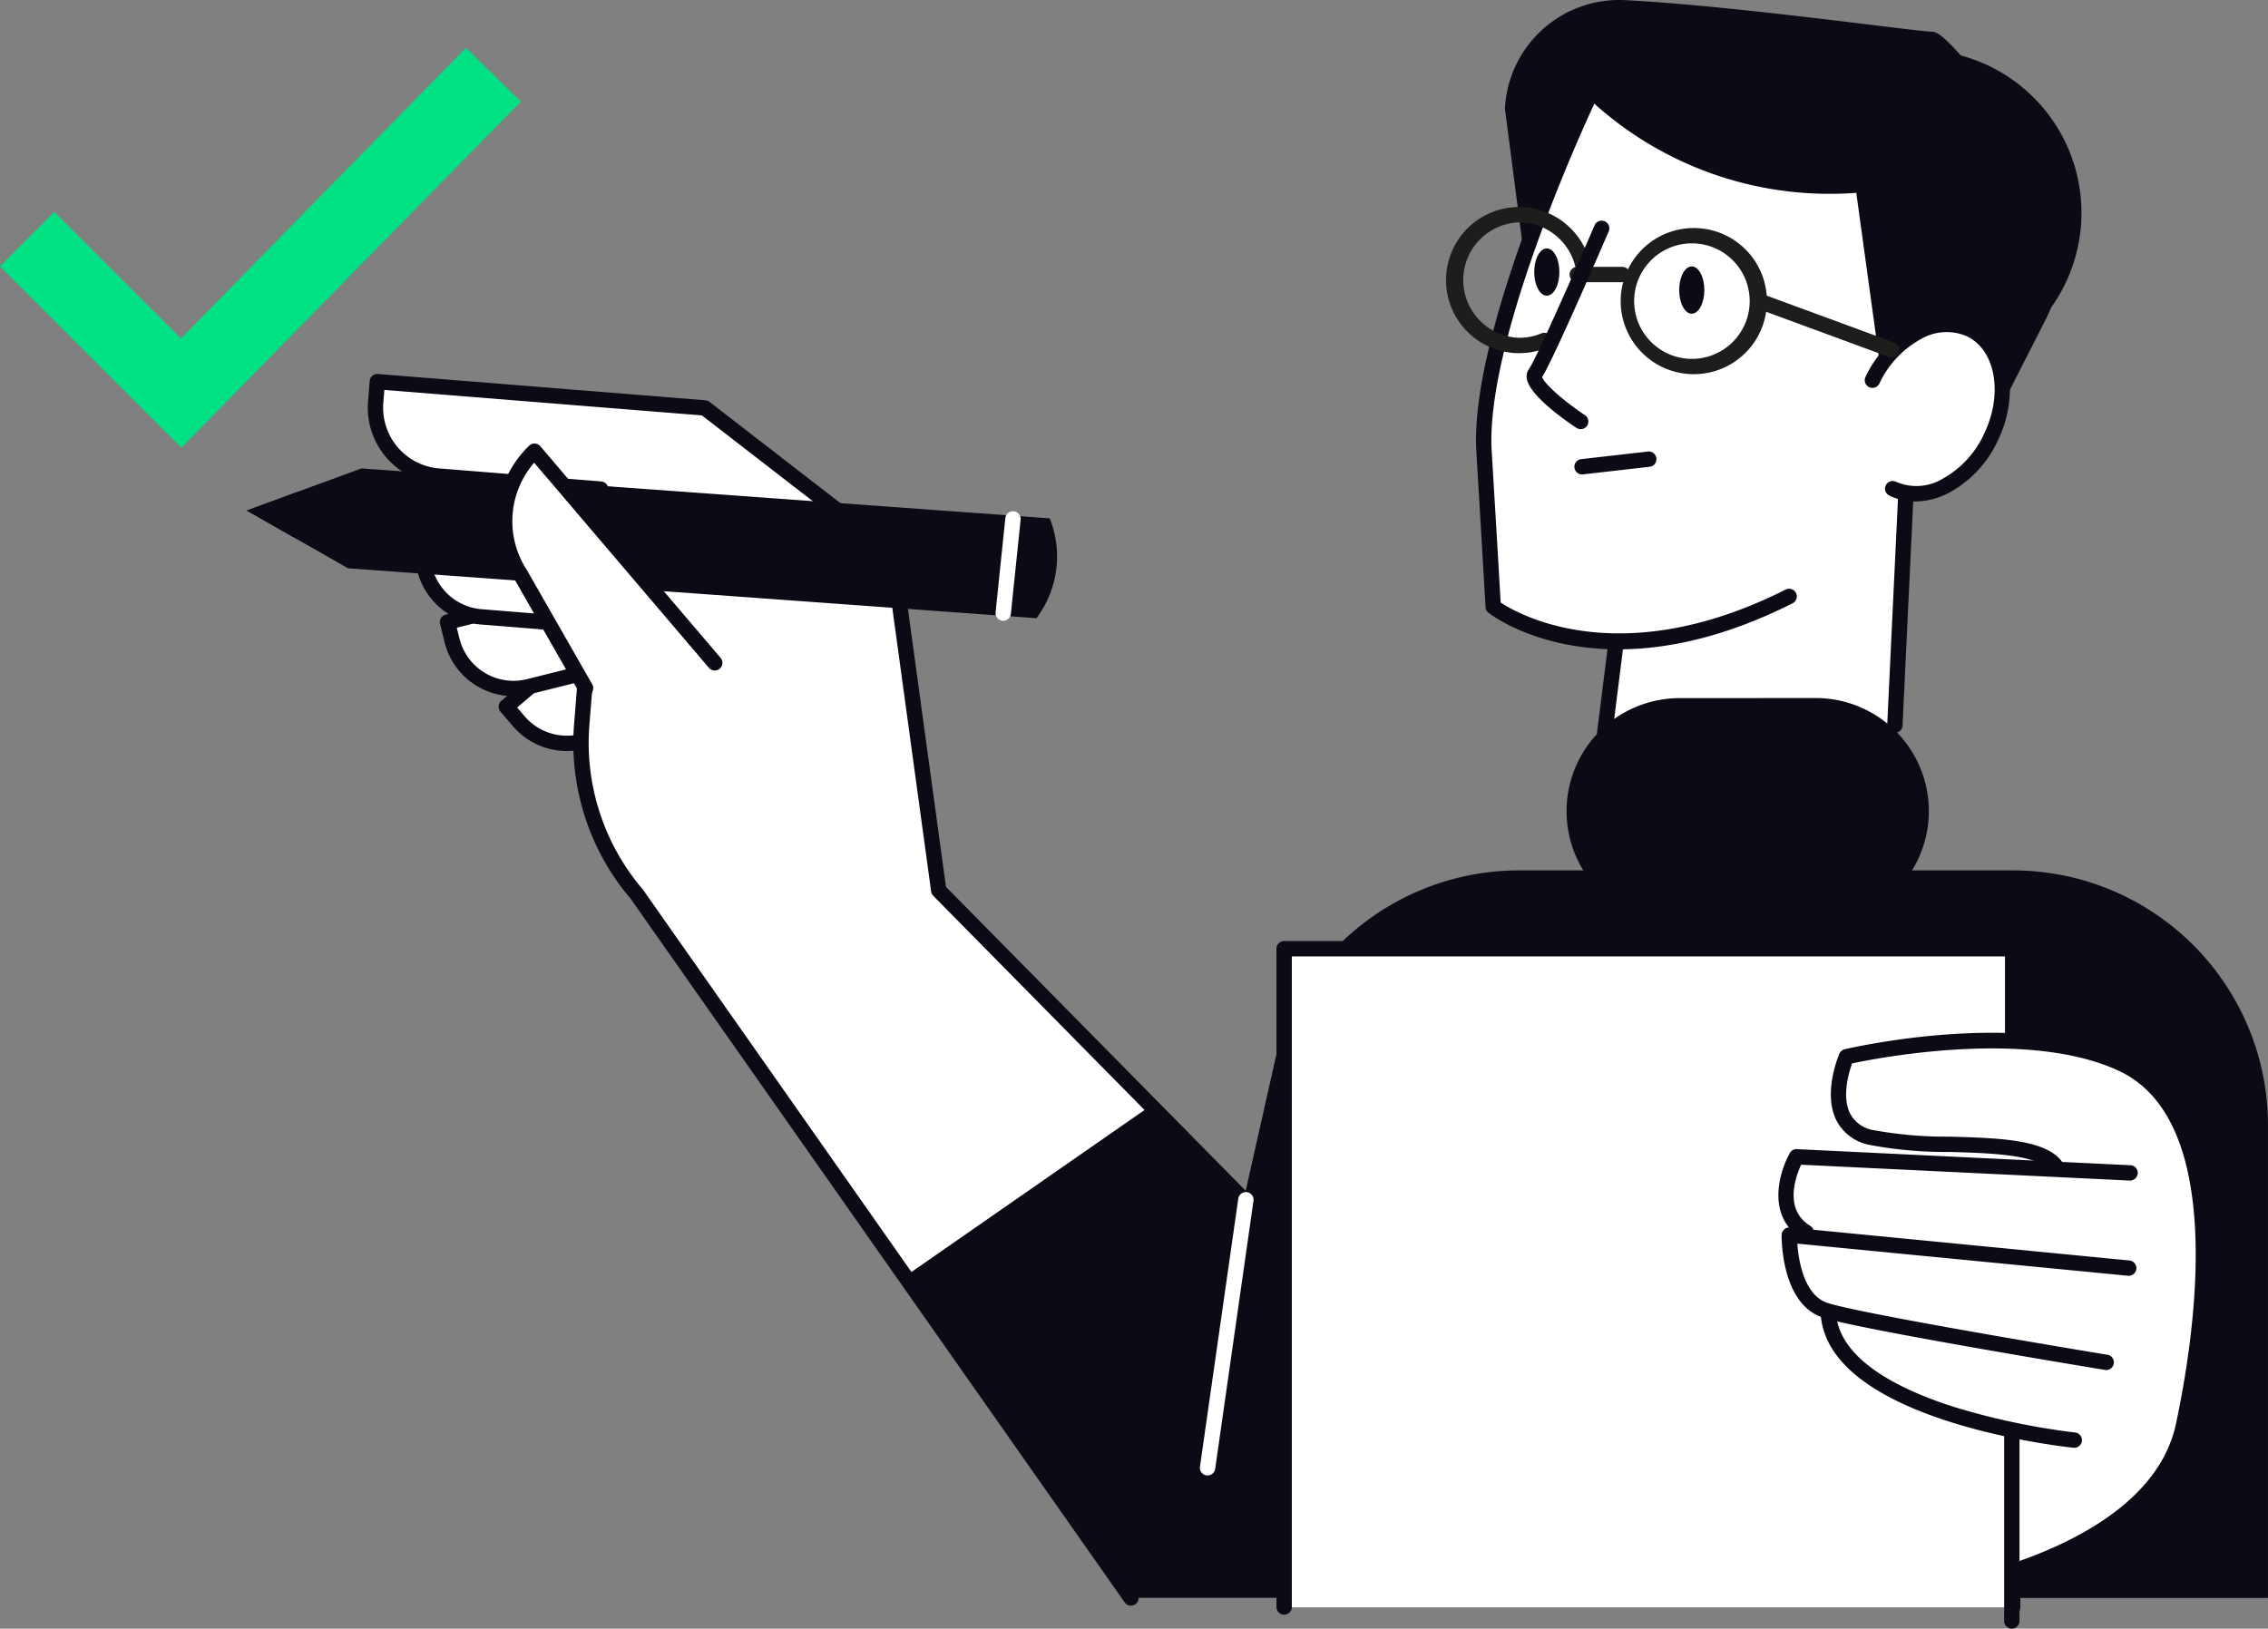 <svg xmlns="http://www.w3.org/2000/svg" width="219.872" height="157.921" viewBox="0 0 219.872 157.921">
  <rect x="0" y="0" width="219.872" height="157.921" fill="#808080" stroke="none"/>
  <g id="Groupe_52" data-name="Groupe 52" transform="translate(-1051.818 -1815.21)">
    <path id="Tracé_1972" data-name="Tracé 1972" d="M361.258,677.6l-17.589-17.586,5.262-5.265,12.275,12.272,27.641-28.189,5.314,5.213Z" transform="translate(708.149 1181.017)" fill="#00e183"/>
    <path id="Tracé_1973" data-name="Tracé 1973" d="M443.871,663.214c-3.764-1.927-6.266-.72-7.7.63a7.8,7.8,0,0,0-.567.6c1.574-8.163.411-14.364-3.474-18.473-3.375-3.57-8.911-5.53-16.009-5.669a46.322,46.322,0,0,0-9.765.868.44.44,0,0,0-.3.241c-.435.922-10.66,22.683-9.97,34.083s.887,15.021.887,15.024a.447.447,0,0,0,.17.323c.066.052,4.221,3.189,11.7,3.4l-1.224,9.751a.438.438,0,0,0,.12.361c.12.126,1.946,1.889,8.15,1.886,4.375,0,10.926-.884,20.592-3.841a.44.44,0,0,0,.312-.4l1.046-22.043c3.022.241,6.392-1.963,8.188-5.637,2.187-4.487,1.24-9.365-2.157-11.1" transform="translate(799.165 1183.548)" fill="#fff"/>
    <path id="Tracé_1974" data-name="Tracé 1974" d="M417.98,638.905a15.735,15.735,0,0,0-10.047,3.614,25.093,25.093,0,0,1,18.032,24.329c0,.515-.019,1.021-.047,1.528a15.8,15.8,0,0,0-7.939-29.47" transform="translate(819.811 1181.141)" fill="#0b0b16"/>
    <path id="Tracé_1975" data-name="Tracé 1975" d="M434.262,679.351l9.661-.5,5.44-10.682a15.947,15.947,0,0,0-1.185-16.453c-3.813-5.385-8.434-11.5-9.746-11.5-1.489,0-18.927-2.5-29.812-3.063a11.094,11.094,0,0,0-11.657,10.51l1.67,12.88,6.233-14.057a34.117,34.117,0,0,0,26.16,9.349Z" transform="translate(800.75 1178.071)" fill="#0b0b16"/>
    <path id="Tracé_1976" data-name="Tracé 1976" d="M408.149,659.388a7.086,7.086,0,0,1-.005-14.172h.005a7.086,7.086,0,0,1,.005,14.172Zm0-12.683h0a5.6,5.6,0,1,0,0,11.194h0a5.6,5.6,0,0,0,0-11.194" transform="translate(807.876 1192.105)" fill="#1d1d1b"/>
    <path id="Tracé_1977" data-name="Tracé 1977" d="M400.17,655.356a.744.744,0,0,1-.085-1.484l6.442-.736a.744.744,0,1,1,.17,1.478l-6.442.736-.085.005" transform="translate(805.03 1205.858)" fill="#0b0b16"/>
    <path id="Tracé_1978" data-name="Tracé 1978" d="M411.937,664.563c3.162,1.544,7.413-.66,9.494-4.925s1.207-8.971-1.96-10.518-7.416.66-9.494,4.925Z" transform="translate(823.363 1198.033)" fill="#fff"/>
    <path id="Tracé_1979" data-name="Tracé 1979" d="M414.59,666.277a5.648,5.648,0,0,1-2.5-.572.744.744,0,1,1,.651-1.339,4.933,4.933,0,0,0,4.487-.274,9.492,9.492,0,0,0,4.016-4.306c1.9-3.887,1.172-8.161-1.618-9.521a4.933,4.933,0,0,0-4.487.274,9.477,9.477,0,0,0-4.016,4.306.744.744,0,0,1-1.339-.651,10.976,10.976,0,0,1,4.67-4.977,6.371,6.371,0,0,1,5.823-.29c3.529,1.722,4.561,6.885,2.3,11.512a10.971,10.971,0,0,1-4.668,4.977,7.221,7.221,0,0,1-3.318.862" transform="translate(822.889 1197.559)" fill="#0b0b16"/>
    <path id="Tracé_1980" data-name="Tracé 1980" d="M400.007,648.082a.745.745,0,1,1,0-1.489l4.364,0a.745.745,0,0,1,0,1.489Z" transform="translate(804.745 1194.494)" fill="#1d1d1b"/>
    <path id="Tracé_1981" data-name="Tracé 1981" d="M403.134,648.869c0,1.267.547,2.294,1.221,2.291s1.218-1.027,1.218-2.294-.547-2.291-1.221-2.291-1.218,1.026-1.218,2.294" transform="translate(811.473 1194.468)" fill="#0b0b16"/>
    <path id="Tracé_1982" data-name="Tracé 1982" d="M398,648.231c0,1.267.547,2.294,1.221,2.291s1.218-1.027,1.218-2.294-.547-2.291-1.221-2.291S398,646.964,398,648.231" transform="translate(802.554 1193.359)" fill="#0b0b16"/>
    <path id="Tracé_1983" data-name="Tracé 1983" d="M419.277,653.744a.714.714,0,0,1-.257-.046l-12.834-4.722a.745.745,0,1,1,.512-1.4l12.836,4.725a.744.744,0,0,1-.257,1.443" transform="translate(815.925 1196.128)" fill="#1d1d1b"/>
    <path id="Tracé_1984" data-name="Tracé 1984" d="M409.724,694.269c-7.909,0-12.3-3.329-12.579-3.551a.742.742,0,0,1-.285-.542s-.2-3.614-.887-15.024c-.7-11.473,9.562-33.308,10-34.231a.745.745,0,0,1,1.347.638c-.107.222-10.531,22.407-9.861,33.5.569,9.406.8,13.513.871,14.671,1.708,1.131,11.629,6.8,27.63-1.256a.744.744,0,0,1,.668,1.331c-6.71,3.381-12.382,4.465-16.9,4.465" transform="translate(798.972 1183.904)" fill="#0b0b16"/>
    <path id="Tracé_1985" data-name="Tracé 1985" d="M411.246,678.163h-.036a.746.746,0,0,1-.709-.78l1.059-22.248a.744.744,0,1,1,1.487.071l-1.059,22.248a.743.743,0,0,1-.742.709" transform="translate(824.273 1208.107)" fill="#0b0b16"/>
    <path id="Tracé_1986" data-name="Tracé 1986" d="M400.91,671.175c-.03,0-.063,0-.093-.005a.745.745,0,0,1-.646-.832l1.262-10.052a.744.744,0,0,1,1.475.186l-1.262,10.052a.744.744,0,0,1-.736.652" transform="translate(806.314 1217.163)" fill="#0b0b16"/>
    <path id="Tracé_1987" data-name="Tracé 1987" d="M401.966,658.643a7.086,7.086,0,0,1-.005-14.172h.005a7.107,7.107,0,0,1,6.94,5.653.744.744,0,0,1-1.456.3,5.613,5.613,0,0,0-5.483-4.465h-.005a5.6,5.6,0,0,0,.005,11.194h0a5.546,5.546,0,0,0,2.179-.441.745.745,0,0,1,.58,1.371,7.037,7.037,0,0,1-2.757.559Z" transform="translate(797.127 1190.812)" fill="#1d1d1b"/>
    <path id="Tracé_1988" data-name="Tracé 1988" d="M402.968,665.177a.733.733,0,0,1-.411-.126c-1.057-.7-4.525-3.121-4.8-4.742a1.265,1.265,0,0,1,.224-1c.6-.8,4.21-8.955,6.343-13.9a.745.745,0,0,1,1.369.589c-.561,1.3-5.409,12.527-6.458,14.12.167.616,2.056,2.308,4.15,3.7a.744.744,0,0,1-.413,1.363" transform="translate(802.084 1191.645)" fill="#0b0b16"/>
    <path id="Tracé_1989" data-name="Tracé 1989" d="M423.311,683.791l-13.192.008a10.964,10.964,0,1,1-.016-21.928l13.192-.008a10.964,10.964,0,0,1,.016,21.928" transform="translate(804.543 1221.032)" fill="#0b0b16"/>
    <path id="Tracé_1990" data-name="Tracé 1990" d="M384.534,738.521h108V692.694a24.727,24.727,0,0,0-24.726-24.726H419.923a24.726,24.726,0,0,0-23.058,15.8Z" transform="translate(779.154 1231.64)" fill="#0b0b16"/>
    <path id="Tracé_1991" data-name="Tracé 1991" d="M376,657.69l-14.4,12.259,1.2,1.407a6.128,6.128,0,0,0,8.637.693l8.478-7.219Z" transform="translate(739.306 1213.781)" fill="#fff"/>
    <path id="Tracé_1992" data-name="Tracé 1992" d="M367.944,674.724a6.865,6.865,0,0,1-5.24-2.412l-1.2-1.407a.745.745,0,0,1,.082-1.051l14.4-12.256a.743.743,0,0,1,1.136.208l3.917,7.137a.745.745,0,0,1-.17.925l-8.478,7.222a6.849,6.849,0,0,1-4.449,1.634m-4.821-4.219.717.84a5.385,5.385,0,0,0,7.586.608l8.018-6.825-3.187-5.806Z" transform="translate(738.833 1213.309)" fill="#0b0b16"/>
    <path id="Tracé_1993" data-name="Tracé 1993" d="M377.861,657.5l-18.344,4.58.446,1.793a6.128,6.128,0,0,0,7.43,4.46l10.805-2.7Z" transform="translate(735.683 1213.453)" fill="#fff"/>
    <path id="Tracé_1994" data-name="Tracé 1994" d="M366.382,669.736a6.886,6.886,0,0,1-6.669-5.21l-.446-1.793a.739.739,0,0,1,.082-.564.751.751,0,0,1,.46-.34l18.344-4.58a.745.745,0,0,1,.923.693l.337,8.139a.745.745,0,0,1-.564.75l-10.805,2.7a6.94,6.94,0,0,1-1.662.205m-5.492-6.641.268,1.071a5.388,5.388,0,0,0,6.526,3.92l10.217-2.549-.274-6.62Z" transform="translate(735.21 1212.979)" fill="#0b0b16"/>
    <path id="Tracé_1995" data-name="Tracé 1995" d="M430.207,768.6,382.33,700.389a22.761,22.761,0,0,1-5.36-16.576l1.826-22.741-15.716-1.259a6.644,6.644,0,0,1-6.091-7.156l.159-2,31.747,2.546,18.2,14.085,4.479,32.7L479.218,768.6Z" transform="translate(731.253 1201.563)" fill="#fff"/>
    <path id="Tracé_1996" data-name="Tracé 1996" d="M430.681,769.814a.739.739,0,0,1-.61-.318L382.193,701.29a23.3,23.3,0,0,1-5.491-17.063l1.766-22-14.974-1.2a7.4,7.4,0,0,1-6.776-7.958l.161-2a.741.741,0,0,1,.8-.684l31.745,2.549a.727.727,0,0,1,.4.153l18.2,14.082a.744.744,0,0,1,.282.487l4.44,32.459,67.476,68.428a.744.744,0,1,1-1.059,1.046l-67.648-68.606a.727.727,0,0,1-.208-.422l-4.435-32.4L389.086,654.4,358.3,651.931l-.1,1.256a5.908,5.908,0,0,0,5.412,6.354l15.714,1.262a.745.745,0,0,1,.684.8l-1.826,22.738a21.876,21.876,0,0,0,5.182,16.034l47.921,68.264a.743.743,0,0,1-.608,1.172" transform="translate(730.779 1201.089)" fill="#0b0b16"/>
    <path id="Tracé_1997" data-name="Tracé 1997" d="M377.66,657.414,358.812,655.9l-.148,1.842a6.128,6.128,0,0,0,5.617,6.6l11.1.89Z" transform="translate(734.168 1210.676)" fill="#fff"/>
    <path id="Tracé_1998" data-name="Tracé 1998" d="M375.854,666.451l-.06,0-11.1-.89a6.88,6.88,0,0,1-6.3-7.4l.148-1.842a.743.743,0,0,1,.8-.682l18.848,1.511a.747.747,0,0,1,.553.32.736.736,0,0,1,.1.63l-2.275,7.821a.748.748,0,0,1-.715.536m-15.889-9.275-.088,1.1a5.388,5.388,0,0,0,4.936,5.8l10.493.843,1.853-6.359Z" transform="translate(733.695 1210.202)" fill="#0b0b16"/>
    <path id="Tracé_1999" data-name="Tracé 1999" d="M430.252,658.573l-66.736-4.843-11.109,4.084,9.822,5.6,66.736,4.843.161-.227A9.935,9.935,0,0,0,430.252,658.573Z" transform="translate(723.331 1206.9)" fill="#0b0b16"/>
    <path id="Tracé_2000" data-name="Tracé 2000" d="M379.67,665.863l-.077,0a.748.748,0,0,1-.665-.819l.947-9.13a.744.744,0,0,1,1.481.153l-.947,9.13a.742.742,0,0,1-.739.668" transform="translate(769.407 1209.537)" fill="#fff"/>
    <path id="Tracé_2001" data-name="Tracé 2001" d="M357.277,654.568l-4.87,1.791,4.52,2.579Z" transform="translate(723.331 1208.357)" fill="#0b0b16"/>
    <path id="Tracé_2002" data-name="Tracé 2002" d="M381.923,673.656l-17.485-20.535-.1.1a9.366,9.366,0,0,0-1.284,11.794l6.332,11.076Z" transform="translate(739.196 1205.842)" fill="#fff"/>
    <path id="Tracé_2003" data-name="Tracé 2003" d="M369.859,677.306a.742.742,0,0,1-.646-.375l-6.332-11.076a10.127,10.127,0,0,1,1.407-12.694l.1-.1a.723.723,0,0,1,.553-.211.743.743,0,0,1,.534.26l17.485,20.534a.744.744,0,0,1-1.133.964l-16.951-19.9a8.653,8.653,0,0,0-.725,10.375l6.354,11.112a.746.746,0,0,1-.276,1.016.728.728,0,0,1-.37.1" transform="translate(738.727 1205.37)" fill="#0b0b16"/>
    <path id="Tracé_2004" data-name="Tracé 2004" d="M399.568,676.231l-23.7,16.475,21.506,31.458h49.011Z" transform="translate(764.089 1245.997)" fill="#0b0b16"/>
    <path id="Tracé_2005" data-name="Tracé 2005" d="M386.907,706.842a.7.7,0,0,1-.107-.008.746.746,0,0,1-.632-.84L389.883,680a.744.744,0,1,1,1.473.211l-3.712,25.99a.747.747,0,0,1-.736.638" transform="translate(781.98 1251.438)" fill="#fff"/>
    <rect id="Rectangle_33" data-name="Rectangle 33" width="70.627" height="63.862" transform="translate(1176.311 1907.202)" fill="#fff"/>
    <path id="Tracé_2006" data-name="Tracé 2006" d="M460.244,735.821a.745.745,0,0,1-.745-.745V671.959H390.362v63.117a.745.745,0,0,1-1.489,0V671.215a.745.745,0,0,1,.745-.745h70.627a.745.745,0,0,1,.745.745v63.862a.745.745,0,0,1-.745.745" transform="translate(786.693 1235.987)" fill="#0b0b16"/>
    <path id="Tracé_2007" data-name="Tracé 2007" d="M419.288,708.415l4.944,18.689s17.841-3.98,20.863-16.039,3.964-31.184-5.905-35.022-26.773-.709-26.773-.709S410.03,679.1,415.078,682,422,687.007,422,687.007l-14.257.246s-1.322,2.4-.12,6.242,1.308,10.143,11.662,14.92" transform="translate(818.401 1242.353)" fill="#fff"/>
    <path id="Tracé_2008" data-name="Tracé 2008" d="M427.083,726.364a.744.744,0,0,1-.249-1.446c6.072-2.149,13.625-6.2,15.136-13.3,1.834-8.64,4.977-29.262-5.494-34.192-8.741-4.117-23.368-1.281-25.908-.742-.312.873-1.01,3.208-.2,4.845a3.112,3.112,0,0,0,2.206,1.612,39.154,39.154,0,0,0,7.449.643c4.689.134,9.119.26,10.8,2.3a.745.745,0,1,1-1.15.947c-1.248-1.522-5.733-1.651-9.688-1.763a39.955,39.955,0,0,1-7.772-.69,4.569,4.569,0,0,1-3.181-2.4c-1.308-2.658.241-6.286.309-6.439a.746.746,0,0,1,.512-.427c.7-.164,17.241-3.961,27.261.761,4.733,2.228,11.845,9.847,6.316,35.848-1.651,7.769-9.661,12.114-16.091,14.389a.721.721,0,0,1-.249.044" transform="translate(820.801 1241.64)" fill="#0b0b16"/>
    <path id="Tracé_2009" data-name="Tracé 2009" d="M409.338,686.655a.747.747,0,0,1-.389-.109c-3.452-2.119-2.289-6.37-1.191-8.322a.717.717,0,0,1,.684-.38l32.336,1.56a.744.744,0,0,1,.709.777.757.757,0,0,1-.78.709l-31.854-1.536c-.526,1.136-1.7,4.342.873,5.921a.745.745,0,0,1-.389,1.38" transform="translate(817.577 1248.793)" fill="#0b0b16"/>
    <path id="Tracé_2010" data-name="Tracé 2010" d="M438.228,694.438a.6.6,0,0,1-.12-.011c-.972-.159-23.79-3.912-27.362-5.081-4.032-1.319-3.989-7.725-3.983-8a.744.744,0,0,1,.249-.545.751.751,0,0,1,.567-.186l32.889,3.2a.744.744,0,1,1-.142,1.481l-32.041-3.113c.115,1.585.632,5,2.924,5.746,3.466,1.133,26.9,4.991,27.14,5.029a.744.744,0,0,1-.12,1.478" transform="translate(817.776 1253.617)" fill="#0b0b16"/>
    <path id="Tracé_2011" data-name="Tracé 2011" d="M432.737,697.226l-.079-.005c-.977-.1-23.973-2.623-24.515-13.083a.748.748,0,0,1,.706-.783.739.739,0,0,1,.78.706c.246,4.708,6.442,7.63,11.6,9.247a68,68,0,0,0,11.585,2.434.744.744,0,0,1-.077,1.484" transform="translate(820.174 1258.371)" fill="#0b0b16"/>
    <path id="Tracé_2012" data-name="Tracé 2012" d="M415.387,707.082a.746.746,0,0,1-.745-.745V688.516a.745.745,0,1,1,1.489,0v17.821a.746.746,0,0,1-.745.745" transform="translate(831.469 1266.049)" fill="#0b0b16"/>
  </g>
</svg>
